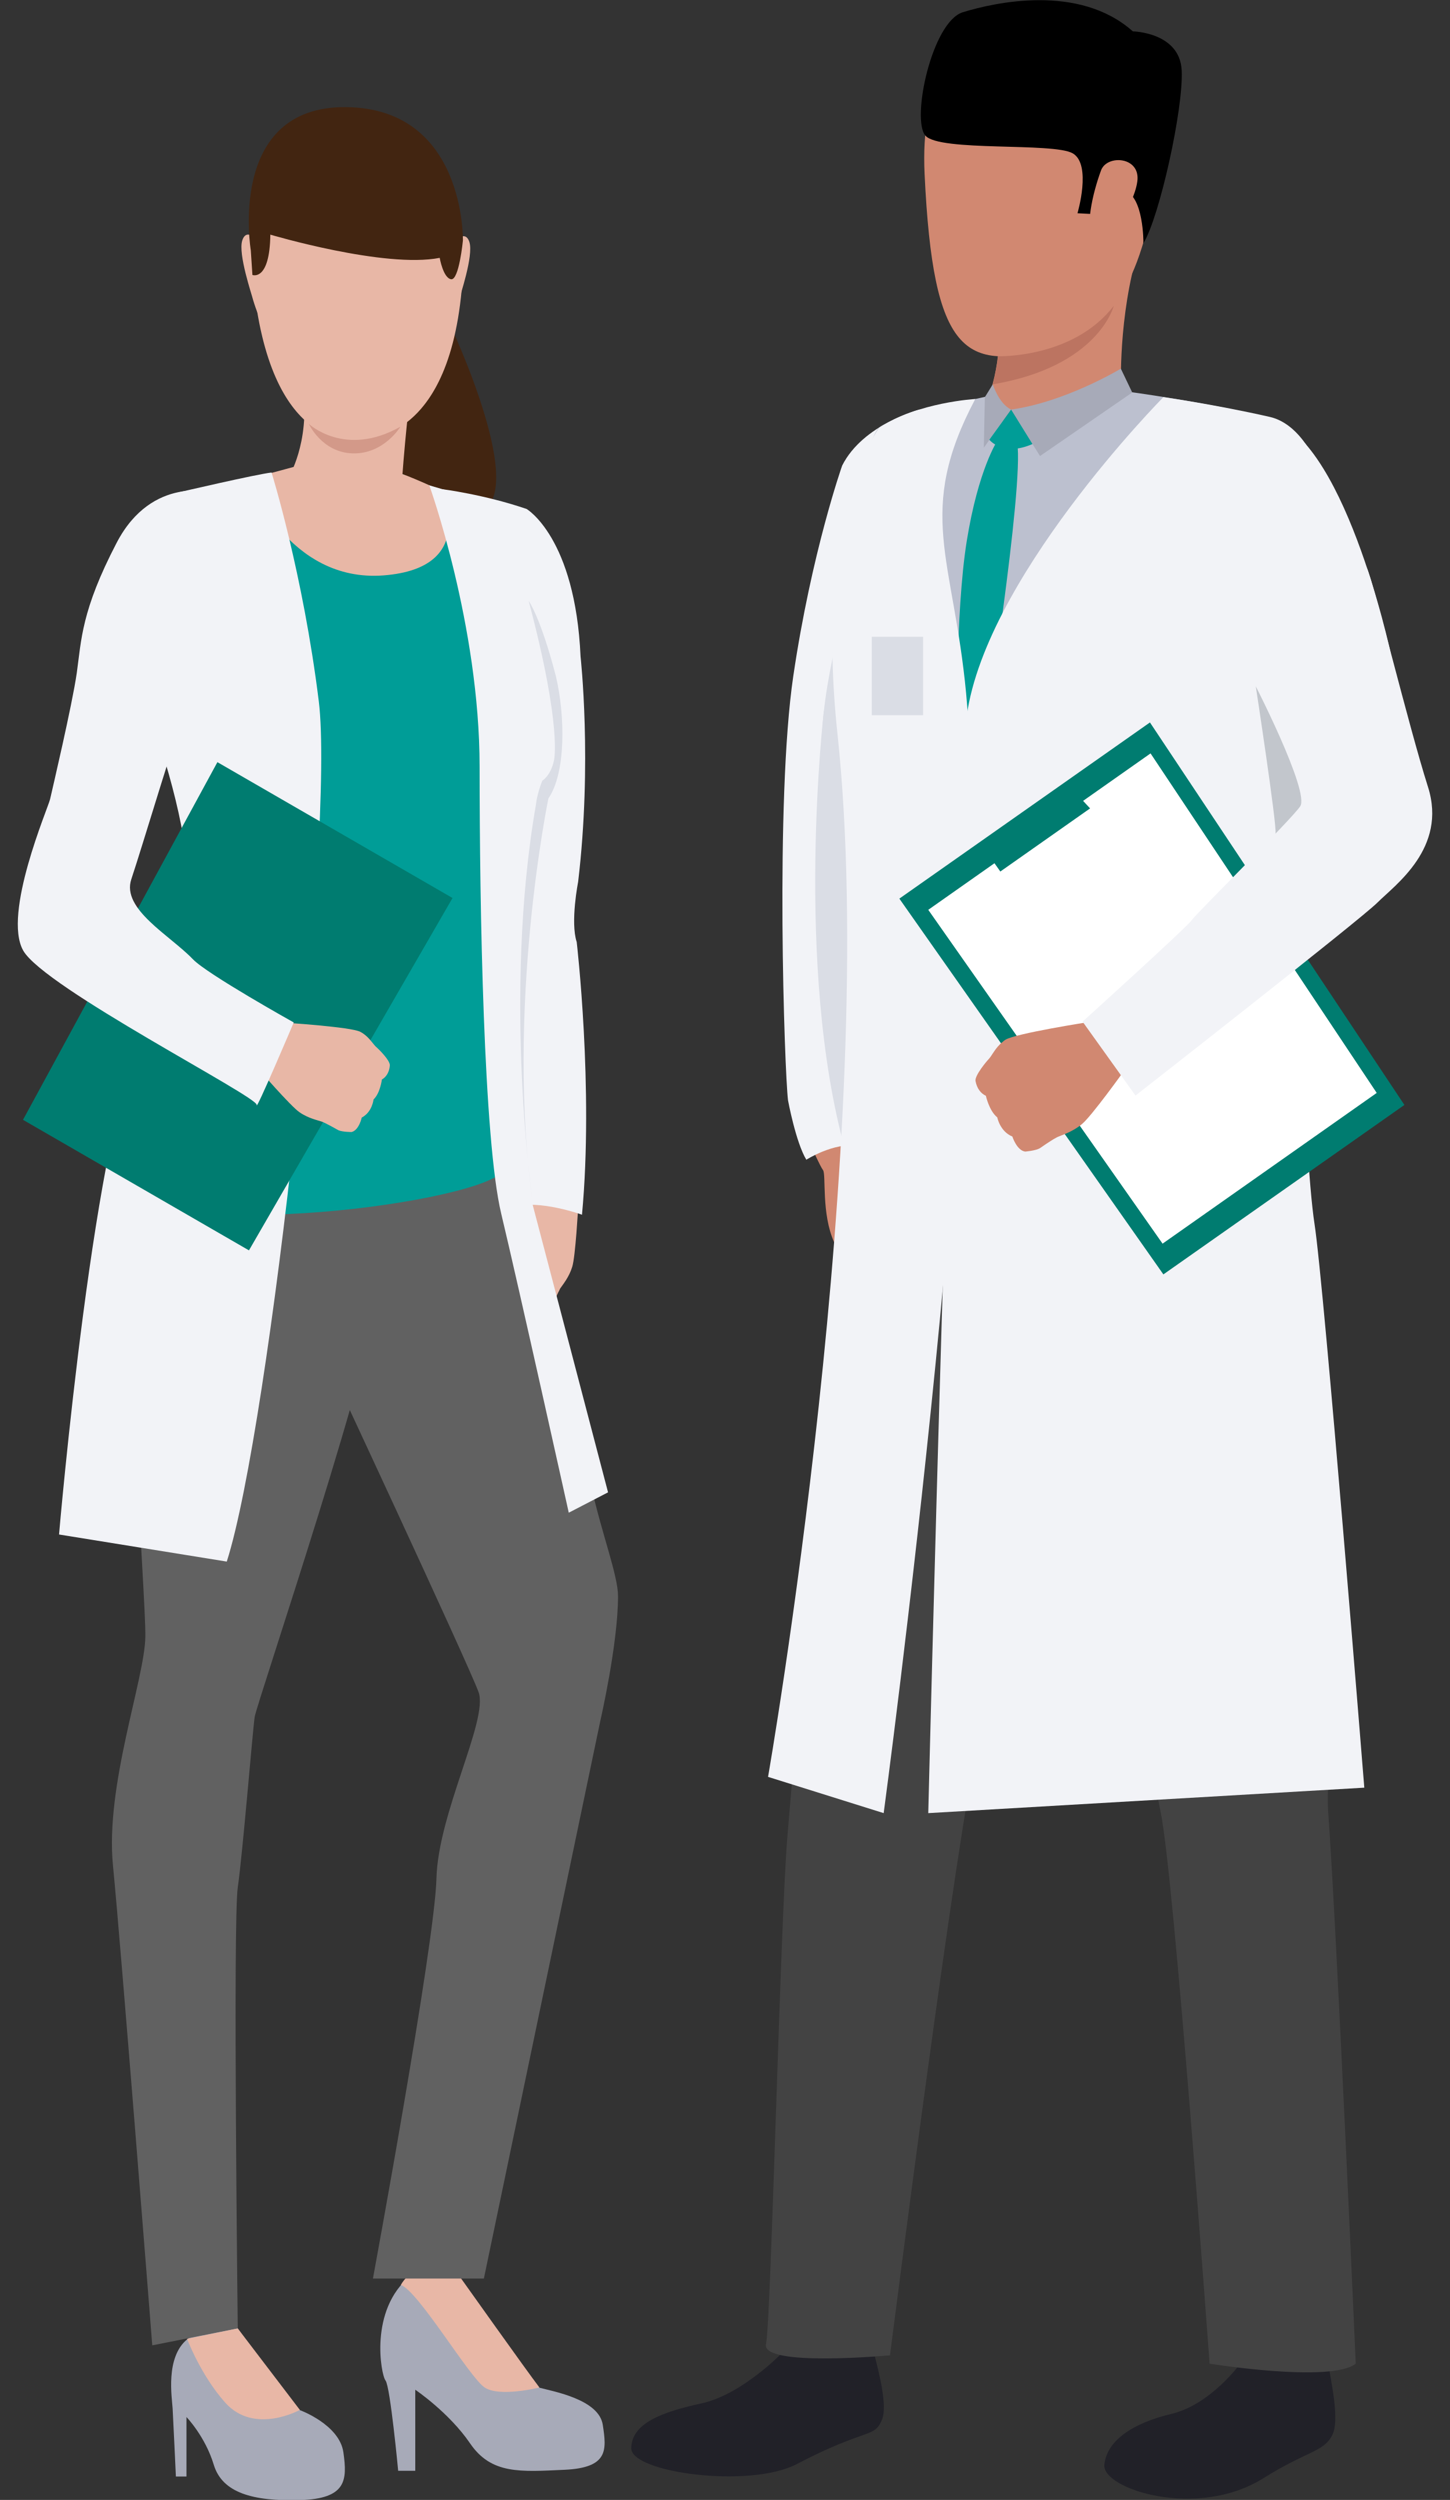 <?xml version="1.0" encoding="utf-8"?>
<!-- Generator: Adobe Illustrator 23.0.4, SVG Export Plug-In . SVG Version: 6.00 Build 0)  -->
<svg version="1.1" id="público" xmlns="http://www.w3.org/2000/svg" xmlns:xlink="http://www.w3.org/1999/xlink" x="0px" y="0px"
	 viewBox="0 0 712.3 1227.4" style="enable-background:new 0 0 712.3 1227.4;" xml:space="preserve">
<rect x="0" y="0" width="712.3" height="1227.4" fill="#333333" stroke="none"/>
<style type="text/css">
	.st0{fill:#D18871;}
	.st1{fill:#F2F3F7;}
	.st2{fill:#DADDE5;}
	.st3{fill:#212128;}
	.st4{fill:#2F6B8C;}
	.st5{fill:#434343;}
	.st6{fill:#BCC0CF;}
	.st7{fill:#BC7461;}
	.st8{fill:#009D97;}
	.st9{fill:#007C70;}
	.st10{fill:#FFFFFF;}
	.st11{fill:#A7AAB8;}
	.st12{fill:#C2C6CC;}
	.st13{fill:#E8B7A6;}
	.st14{fill:#422511;}
	.st15{fill:#616161;}
	.st16{fill:#D39989;}
</style>
<g>
	<g>
		<g>
			<g>
				<g>
					<path class="st0" d="M421.7,550.2c0,0,6.4,14.2,15.3,14.4c7.6,0.1,17.3,5.8,20.3,7.5c4,2.3,18.9,4.8,16.1,9.9
						c-2.9,5.1-24.8-3-29.7-3.8c-4.9-0.8,6.6,18.4,5.9,23.5c-0.7,5.2-33.5,22.4-39.8,8.3c-6.4-14.1-3.9-33.3-5.5-35.5
						c-1.6-2.3-5-10-5-10L421.7,550.2z"/>
				</g>
			</g>
		</g>
		<g>
			<g>
				<g>
					<path class="st0" d="M448.8,598.1c0,0,16.6,44.3,15.3,48.2c-1.4,3.9-3.8,4.6-5.5,0.6c-1.7-4.1-17.3-42.4-17.3-42.4
						s10.9,55.8,10.5,59.2c-0.2,2-4.9,3.8-6,1.7c-1.1-2.1-15.1-56.8-15.1-56.8s10.1,52.1,8.9,54.9c-1.1,2.4-5.7,3-6.8-0.9
						c-1-3.8-13.1-51.6-13.1-51.6s4.9,38.4,2.5,40.1c-1.5,1.1-5.4,2.8-6.4-7.2c-1-9.9-5.7-33.2-5.7-33.2L448.8,598.1z"/>
				</g>
			</g>
		</g>
	</g>
	<path class="st1" d="M451.6,201.1c0,0-27.7,7.2-37.9,27.5c0,0-15,42.4-24,103.3s-4.3,194.2-2.6,208.3c0,0,3.8,20.6,9,29.2
		c0,0,13.4-8.6,25.4-6.9l37.9-279.9L451.6,201.1z"/>
	<path class="st2" d="M403.9,368.7L403.9,368.7c4.9-6.3,9.7-13,14.2-19.5c0,0,0,0,0,0s-1.7-47.9-0.2-61.7
		C417.9,287.5,402.3,339.1,403.9,368.7z"/>
	<path class="st2" d="M404.7,349.3c0,0-14.6,124.7,10.4,215c0,0,5.1-3,18.4-4.2c0,0,24.5-143.1,9.9-260.7L404.7,349.3z"/>
	<g>
		<path class="st3" d="M384.7,1154.7c0,0-19.9,20.9-40.1,25.3c-20.2,4.4-34.3,10-34.5,22c-0.2,12,58.1,19.9,81.3,7.8
			c34.5-18,38-12.6,41.8-21.6c3.8-9-4.6-33.1-4.3-36C429.1,1148.6,384.7,1154.7,384.7,1154.7z"/>
	</g>
	<g>
		<path class="st4" d="M386.9,1144.7c0,0-2.6,9.8-2.2,10c0.4,0.2,45.5,5.3,44.2-2.6c-1.1-6.4-2.7-13.3-2.7-13.3L386.9,1144.7z"/>
	</g>
	<g>
		<path class="st3" d="M609.5,1160.2c0,0-14.6,20.4-34.2,25c-19.3,4.6-31.8,13.4-32.8,25.1c-0.9,11.7,45.5,26.9,78.2,6.4
			c21.5-13.5,29.5-12.7,33.8-21.2c4.3-8.5-2.3-32.5-1.8-35.3C653.1,1156.8,609.5,1160.2,609.5,1160.2z"/>
	</g>
	<g>
		<path class="st4" d="M610.1,1150.1c0,0-1,9.8-0.6,10.1c0.4,0.2,43.4,7.8,43.1,0.1c-0.2-6.2-2.7-13.8-2.7-13.8L610.1,1150.1z"/>
	</g>
	<g>
		<path class="st5" d="M432.4,556.8c0,0-20.9,151.8-29.4,203.1c-10,60-13.4,109.6-16.1,140.6c-3.5,39.1-8.1,239-10.6,250.4
			c-2.5,11.4,60.9,5.5,60.9,5.5s33.2-260.6,43.6-302.2c9.7-38.7,38-206.1,46.8-195.5c8.9,10.6,36,200.1,42.5,230.7
			c6.6,30.6,24.1,271.1,24.1,271.1s59.7,9.6,71.8,0c0,0-9.4-214.5-13.6-271.7c-1.6-21.8,13.8-261.3-23.1-357.9
			C609.8,479.8,432.4,556.8,432.4,556.8z"/>
	</g>
	<path class="st6" d="M493.8,192.7c0,0-55.3,11.4-61.9,17.2c-7.1,6.2-19.7,66.8-20.4,83.6c-0.8,16.9,6.7,87.4,13.8,113.6
		c7.1,26.2,5.8,155.5,1.3,191.9c0,0,111.4,31.6,220.8,17.4c0,0-18.4-136-14-172c5.6-46.1,19.1-152.2,19.1-152.2s-9.7-73.9-19.4-82.2
		c-9.7-8.2-76.9-17.4-76.9-17.4H493.8z"/>
	<path class="st0" d="M516.6,21.7c0,0-66.5-24.6-62.4,63.8c4.2,88.4,19.7,97.4,63.5,85c43.8-12.3,47.4-68.1,53.1-95
		C576.6,48.7,538.4,25.6,516.6,21.7z"/>
	<path class="st0" d="M485.1,204.7c0,0,13.7,9.1,65.6-13.8c0,0-1.5-35.6,8.7-68.8c10.2-33.2-69.7,44.3-69.7,44.3
		c0.8,0.6,1,3.9,0.5,8.5c-0.4,3.9-1.3,8.8-2.6,13.7C484.8,199.8,485.1,195,485.1,204.7z"/>
	<path d="M561.7,119.4c0,0,0.2-23.6-9.6-25.8c-9.8-2.2-14.9,11.5-14.9,11.5l-7.9-0.4c0,0,7.1-23.9-2.3-29.4
		c-9.4-5.5-65.4-0.7-72.4-8.7c-7-8.1,3.2-55.9,18.4-60.6c15.3-4.7,57-14.2,83.5,9.4c0,0,23.1,0.4,24,19.2
		C581.4,53.3,569.6,106.6,561.7,119.4z"/>
	<path class="st7" d="M487.7,188.7c51.6-8.7,59.3-38,59.4-38.5c-20,25.9-56.8,24.7-56.8,24.7C489.8,178.8,489,183.7,487.7,188.7z"/>
	<path class="st8" d="M490,216.3c0,0-9.4,13.9-15.1,49.4c-5.7,35.6-4.7,96.8-4.7,96.8l13.1,1.6c0,0,19.8-124.9,16.4-146.7L490,216.3
		z"/>
	<path class="st0" d="M540.9,83.6c2.9-7.8,19.5-6.8,17.8,5.5c-1.7,12.4-15.4,31.4-20.9,27.8C532.3,113.4,536.9,94.3,540.9,83.6z"/>
	<path class="st1" d="M431.9,210c0,0-32.1,41.5-20.5,150.3c21,196.6-34.1,512.1-34.1,512.1l56.8,17.8c0,0,54.3-403.4,40.5-549.8
		c-6.3-66.7-25-88.9,4.5-144.5C479.2,195.9,451.1,197.4,431.9,210z"/>
	<path class="st1" d="M571.5,195c0,0-90,90.9-97,159.8c-7,68.9-18.5,535.4-18.5,535.4l214.2-12.5c0,0-19.7-246.3-24.5-277.1
		c-4.8-30.8-14.7-207.7,6.9-289.8c11.6-44.1-2.2-100-28.8-106.1C597.1,198.6,571.5,195,571.5,195z"/>
	<path class="st1" d="M601.9,206.8c0,0-34.6,9.5-15.6,73.1c14.9,49.8,16.9,60.5,16.9,60.5l79.9-20c0,0-23.4-109.4-61.7-115.3
		C621.5,205.1,609.3,203.4,601.9,206.8z"/>
	<polygon class="st9" points="441.8,441.2 571.5,625.7 689.9,542.5 564.9,354.7 	"/>
	<polygon class="st10" points="456,446.7 571.1,610.6 676.3,536.6 565.2,369.9 	"/>
	<polygon class="st9" points="491.4,427.9 483.3,416.4 525.8,386.5 535.5,396.9 	"/>
	<g>
		<g>
			<g>
				<g>
					<g>
						<path class="st0" d="M503.6,565.4c0,0,5.1-0.4,7.3-1.7c0,0,3.7-2.6,6.5-4.3c0.9-0.5,1.7-1,2.2-1.2c2.2-1,7.4-2.5,12-6.4
							c4.7-3.9,20.4-25.8,20.4-25.8l-9.4-11.9l-7.2-12.4c0,0-36.7,5.7-41.5,8.8c-0.5,0.3-0.9,0.6-1.3,1c-3.8,3-5.3,6.9-7.1,8.7
							c-0.7,0.7-6.7,7.8-6.3,10.5c0.7,3.8,2.7,6.2,5.1,7.3c0,0,1.6,7.4,5.6,10.6c0,0,1.3,6.9,7.4,9.4
							C497.3,557.9,499.4,564.8,503.6,565.4z"/>
					</g>
				</g>
			</g>
		</g>
	</g>
	<path class="st11" d="M550.6,181c0,0-27.1,16.4-54,20.1l14.3,22.8l45.3-31.2L550.6,181z"/>
	<path class="st11" d="M487.7,188.7c0,0,2.9,9.4,9,12.4l-13.4,18.7l0.5-24.8L487.7,188.7z"/>
	<path class="st8" d="M496.7,201.1L486,215.9c0,0,6.7,8.5,21.2,2.1L496.7,201.1z"/>
	<path class="st12" d="M616.9,337c0,0,10.4,68,9.7,72.3C625.9,413.7,673.9,395.7,616.9,337z"/>
	<path class="st1" d="M597.7,211c-7.3,2.8-10,15.7-7,53c3,37.3,16.1,54.5,21,63.1c4.9,8.6,31.8,61.8,27,68.8
		c-4.8,7-50.6,52.1-53.2,55.8c-2.6,3.7-53.7,49.9-53.7,49.9l26,36.3c0,0,110.3-86.2,118.9-94.8c8.6-8.6,34.3-26.7,24.8-56.7
		c-9.7-30.5-27-102-30.1-107.6C668.3,273.3,645.7,192.5,597.7,211z"/>
	
		<rect x="428.3" y="312.7" transform="matrix(-1 -1.224647e-16 1.224647e-16 -1 881.762 663.851)" class="st2" width="25.2" height="38.5"/>
</g>
<g>
	<g>
		<g>
			<g>
				<g>
					<g>
						<path class="st13" d="M266.8,645.6c0,0,3.6-2.8,4.6-4.7c0,0,1.5-3.7,2.8-6.3c0.4-0.8,0.8-1.5,1-2c1.2-1.8,4.3-5.4,5.9-10.6
							c1.6-5.1,2.9-29,2.9-29l-12.7-4.3l-11.3-5.8c0,0-24.7,21.8-26.7,26.4c-0.2,0.4-0.4,0.9-0.5,1.3c-1.4,4.1-0.7,7.7-1.1,9.9
							c-0.2,0.8-1.3,9,0.4,10.9c2.3,2.5,5,3.3,7.3,3c0,0,4.8,4.8,9.3,5.2c0,0,4.3,4.5,10,3.5C258.5,643.1,263.4,647.2,266.8,645.6z"
							/>
					</g>
				</g>
			</g>
		</g>
	</g>
	<path class="st11" d="M225.6,1117.4c0,0,3.8,8.9,10.9,18.2c5.2,6.8,21.4,34.7,28.5,36.7c7.1,1.9,29.2,5.8,31.1,18.2
		c1.9,12.3,2.9,21.1-18.8,22.1c-21.7,1-36,2.3-46.4-13c-10.4-15.2-26.9-26.3-26.9-26.3v39.8h-8.4c0,0-3.9-41.4-6.2-44.3
		c-2.3-2.9-8.1-34.7,12-51.2C221.6,1100.8,225.6,1117.4,225.6,1117.4z"/>
	<path class="st13" d="M265,1172.2c0,0-19.5,4.9-26.9,0c-7.5-4.9-32.8-47.7-41.2-50.3c0,0,8.1-16.5,28.7-4.5
		C225.6,1117.4,259.5,1165.1,265,1172.2z"/>
	<path class="st14" d="M220.5,158.1c0,0,42,88.5,13.1,93.8c-39.7,7.3-55.7-66-55.7-66L220.5,158.1z"/>
	<path class="st11" d="M116.8,1143.2c0,0,21.7,32.3,30.5,40.1c0,0,19.5,7.1,21.4,20.8c1.9,13.6,1.6,22.7-21.4,23.4
		c-23,0.6-38.1-3.5-42.3-17.4c-4.2-13.9-13.4-23.4-13.4-23.4v29.2h-5.2c0,0-1.3-28.2-1.6-33.4c-0.3-5.2-3.7-25.1,7.2-34
		C102.9,1139.4,116.8,1143.2,116.8,1143.2z"/>
	<path class="st15" d="M102.2,520.3c0,0-27.4,35.7-34.9,78c-7.4,42.3,4.4,184.4,4.1,205.3c-0.3,20.9-19.8,73-15.9,112.4
		c3.9,39.4,19.3,235.5,19.3,235.5l42-8.3c0,0-2.4-200,0-216.5c2.4-16.5,7.3-76.8,8.3-83.7c1-6.8,61.8-185.7,61.8-216.2
		C186.9,596.3,168.4,470.5,102.2,520.3z"/>
	<path class="st15" d="M240.1,534.2c0,0,45.1,172.1,50.4,195.9c5.4,23.8,13.1,43.5,13.1,53.6c0,23.5-8.7,61.2-8.7,61.2l-57.2,273.8
		h-54.5c0,0,30.4-164.3,31.2-196.4c0.8-32.2,25.6-77.9,20.7-91.5c-4.9-13.6-78.3-170.8-78.3-170.8S101.1,484.3,240.1,534.2z"/>
	<path class="st13" d="M147.3,1183.2c0,0-22.3,12.4-36.6-3.5c-12.1-13.5-18.8-31.4-18.8-31.4l24.9-5.1L147.3,1183.2z"/>
	<g>
		<path class="st8" d="M189,228.8c0,0,24.1,11.4,32.4,13c8.4,1.7,40.8,43.8,46.5,59.2c5.7,15.4,0,38.5-11.7,65.5
			c-11.7,27.1-0.7,36.1-6,63.2c-5.4,27.1-3.6,128.4-2.6,143.5c1,15-156.5,37.9-187.6,10.4c0,0,21.1-91.3,46-117.4
			c5.4-5.6,4.8-43.2,1.1-52.6S62,334.4,62,334.4s-3-70.9,15-84.9c15.7-12.2,58.6-16.6,66.2-19.2C150.9,227.6,173.3,226.4,189,228.8z
			"/>
	</g>
	<g>
		<path class="st13" d="M200.5,202.3c0,0-4.8,44.2-3.8,58.5c0,0-25,25.1-53.5-29.3c0,0,12-22.4,3-52.9
			C137.2,148.1,200.5,202.3,200.5,202.3z"/>
	</g>
	<path class="st13" d="M126.6,118.1c0,0-5.5-6.6-7.6,0c-2.1,6.7,4.7,26.5,5.4,29.4c0,0,3.3,11.1,4.7,9.7
		C130.5,155.8,126.6,118.1,126.6,118.1z"/>
	<path class="st13" d="M223,118.9c0,0,5.5-6.6,7.6,0c2.1,6.7-4.7,26.5-5.4,29.4c0,0-3.3,11.1-4.7,9.7
		C219.2,156.7,223,118.9,223,118.9z"/>
	<path class="st13" d="M183.5,54.7c0,0,50.7,7.8,43.3,87.6c-7.4,79.8-52.1,73.5-55.1,73.4c-3-0.1-44.9,1.7-48.5-95.7
		C123.1,119.9,121.4,47.9,183.5,54.7z"/>
	<path class="st14" d="M132.8,115.2c0,0,56.2,16.7,83.2,11.4c0,0,1.7,9.9,5.6,10.5c3.9,0.6,5.8-19,5.8-19s1.3-64.9-57.4-65.5
		c-58.7-0.6-46.8,70.3-46.8,70.3L124,135C124,135,132.5,138.3,132.8,115.2z"/>
	<path class="st16" d="M151.7,208.1c0,0,17.7,16.8,45,1.4c0,0-8.1,13.5-23.4,13.1C158.1,222.2,151.7,208.1,151.7,208.1z"/>
	<path class="st13" d="M122.3,235.2c0,0,19,51,66.2,47.3c47.3-3.7,28.1-41.7,28.1-41.7s-17.5-8-20.8-8.6c-3.3-0.6-49.9-3.4-49.9-3.4
		L122.3,235.2z"/>
	<path class="st1" d="M210.9,238.3c0,0,24.7,68.5,24.7,138.2s2,183.4,10.6,219.3c8.6,35.9,33.2,146.9,33.2,146.9l19.3-10
		c0,0-46.4-177.2-49.9-189.9c-3.5-12.8,2.7-147.7,6-159c3.3-11.3,17.5-61.6,15.3-75.6c-2.8-17.6-19.2-43.6-45.8-66L210.9,238.3z"/>
	<path class="st1" d="M133.4,232c0,0,15.4,49.3,23.2,112.3c7.8,63.1-23.9,355.9-45.2,422.4l-82.4-13.3c0,0,17.7-207,41.8-244.6
		c24.1-37.7,31.7-71,5.7-149.6c-26-78.6,11.4-117.5,11.4-117.5S126.1,232.8,133.4,232z"/>
	<polygon class="st9" points="222.3,440.9 122.3,613.9 11.3,549.8 106.8,374.2 	"/>
	<polygon class="st9" points="210.2,446.8 121.5,600.5 22.8,543.6 107.7,387.6 	"/>
	<polygon class="st9" points="177.5,433 183.7,422.2 143.8,399.2 136,409.1 	"/>
	<g>
		<g>
			<g>
				<g>
					<g>
						<path class="st13" d="M172.7,555.8c0,0-4.5,0-6.5-0.9c0,0-3.5-2-6.1-3.3c-0.8-0.4-1.5-0.7-2-0.9c-2-0.7-6.7-1.6-11.1-4.7
							c-4.4-3.1-20.1-21.2-20.1-21.2l7.4-11.2l5.4-11.5c0,0,32.9,2.1,37.3,4.5c0.4,0.2,0.9,0.5,1.2,0.7c3.6,2.4,5.2,5.7,7,7.1
							c0.6,0.5,6.6,6.3,6.3,8.8c-0.3,3.4-1.9,5.7-3.9,6.8c0,0-0.8,6.7-4.1,9.8c0,0-0.6,6.2-5.8,8.9
							C177.7,548.7,176.4,554.9,172.7,555.8z"/>
					</g>
				</g>
			</g>
		</g>
	</g>
	<g>
		<path class="st1" d="M105,241.8c0,0-30.3-8.7-47.7,24.7c-17.4,33.4-17.3,47.7-19.6,64c-2.2,15.4-12.1,57.5-13.1,61.9
			c-1,4.3-23.4,56.2-13.2,74.3c10.3,18.2,115.4,71.8,114.7,75.8c-0.7,4,18.2-40.5,18.2-40.5s-42.5-23.7-49.5-31
			c-11.3-11.8-35.2-24.6-30.3-39.3c5.8-17.3,23-75.5,27.1-84C95.6,339.2,130.6,252.7,105,241.8z"/>
	</g>
	<path class="st1" d="M217.4,240.2c0,0,20.6,2.6,41.3,9.7c0,0,23.9,14,26.5,72.5c0,0,5.8,51.9-1.2,110.6c0,0-3.9,19.7-0.7,29.5
		c0,0,8.4,71.7,2.6,133.9c0,0-20.8-7.6-34.3-3.9c0,0-8.9-13.1-10.9-118.2c0,0,7.1-124.2-16-206.4
		C224.7,267.9,224.5,254.4,217.4,240.2z"/>
	<path class="st1" d="M242.1,488.8c0,0,2,85.1,8,100.2l11.4,1.1l13.4-7.2l-1-120.3c0,0,13.9-85,4.4-133.2c0,0,5.4-44.8-25.7-50
		c0,0-13.1,16.3-7.8,89.6C244.8,369,238.7,475.8,242.1,488.8z"/>
	<path class="st2" d="M259.7,295c0,0,5.9,8.1,13.4,37.1c4.5,19.2,5,47.2-3.7,59.9c0,0-21.3,103-7.6,199.5c0,0-15-102.1,1.5-196.6
		c0,0,0.4-4.8,3.1-11.6c0,0,4.1-2.4,5.7-9.8C272.1,373.6,276.4,357.9,259.7,295z"/>
</g>
</svg>
